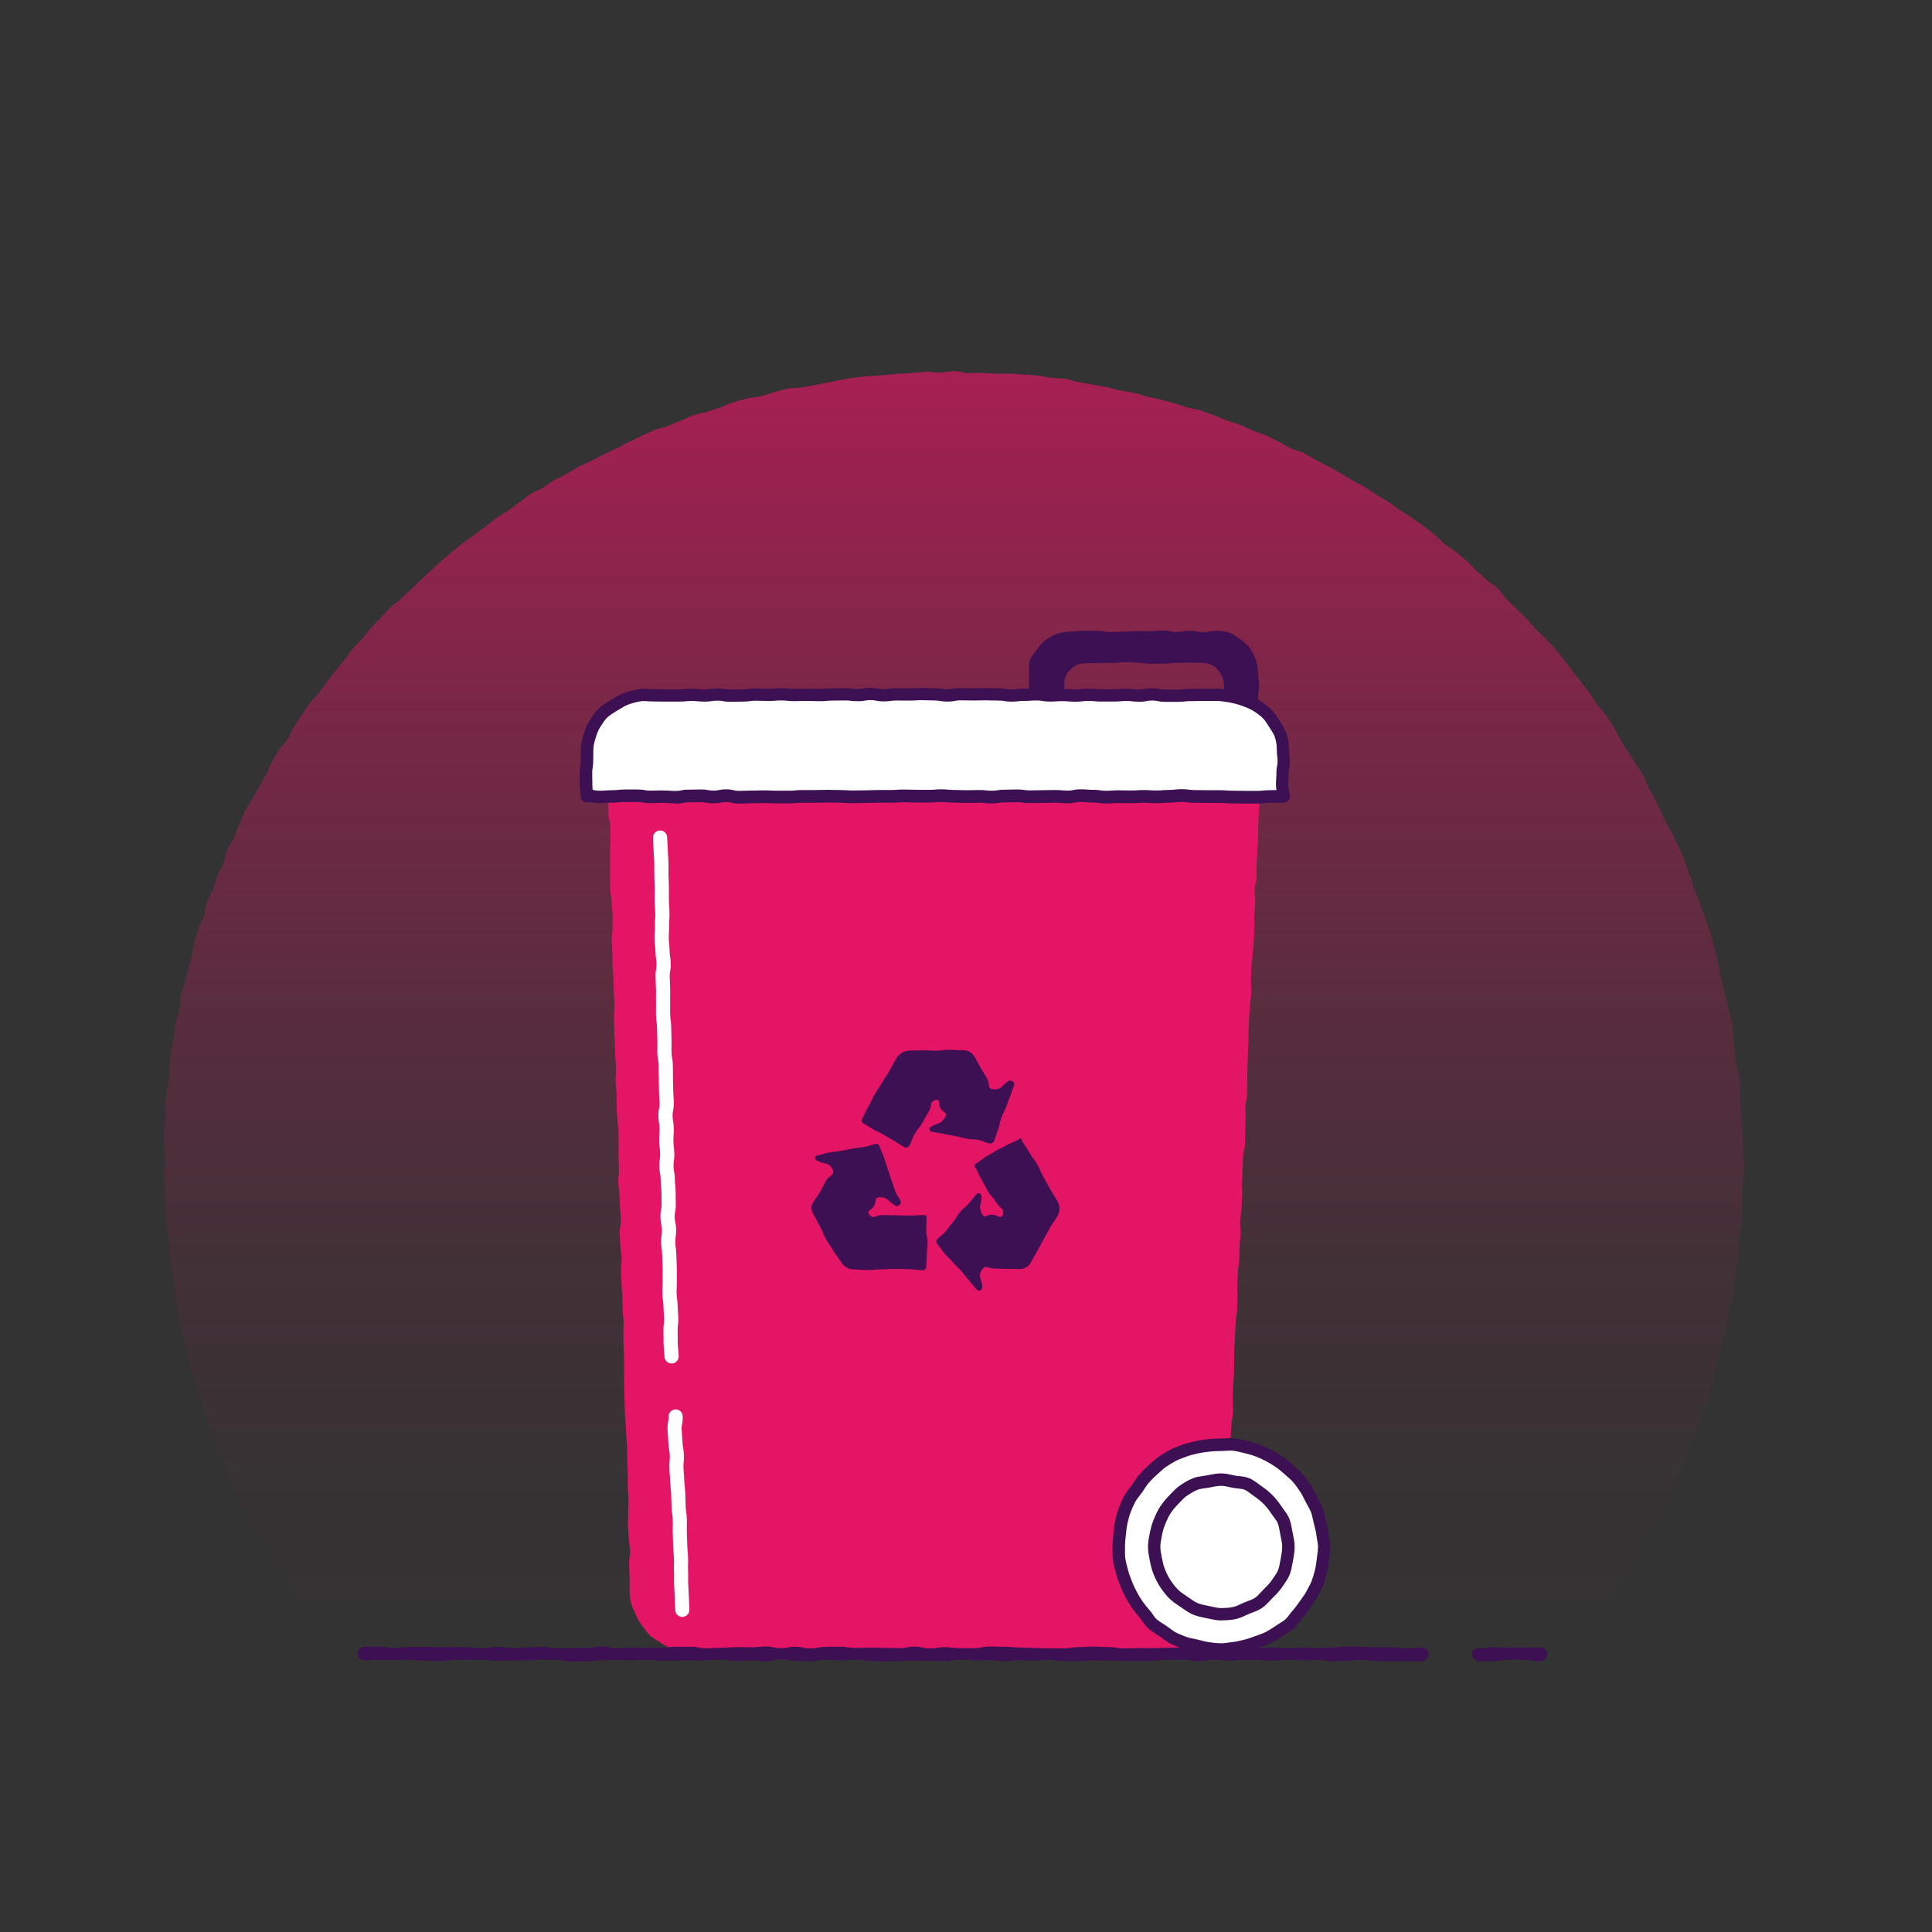 <?xml version="1.0" encoding="UTF-8"?><svg xmlns="http://www.w3.org/2000/svg" xmlns:xlink="http://www.w3.org/1999/xlink" viewBox="0 0 500 500"><rect x="0" y="0" width="500" height="500" fill="#333333" stroke="none"/><defs><linearGradient id="uuid-b09c5604-e70c-4ca0-8ebf-070a84d2cd29" x1="246.87" y1="-6.85" x2="246.87" y2="429.01" gradientUnits="userSpaceOnUse"><stop offset="0" stop-color="#e51565"/><stop offset=".11" stop-color="#e51565" stop-opacity=".82"/><stop offset=".29" stop-color="#e51565" stop-opacity=".58"/><stop offset=".46" stop-color="#e51565" stop-opacity=".37"/><stop offset=".62" stop-color="#e51565" stop-opacity=".21"/><stop offset=".76" stop-color="#e51565" stop-opacity=".09"/><stop offset=".9" stop-color="#e51565" stop-opacity=".02"/><stop offset="1" stop-color="#e51565" stop-opacity="0"/></linearGradient></defs><g id="uuid-b700e231-38d4-4b08-8e41-79ec312d8f07"><path d="m451.36,300.7c0,1.19,0,2.38-.03,3.57s-.48,2.37-.52,3.55.15,2.39.09,3.57c-.06,1.19.08,2.39,0,3.57s-.4,2.36-.5,3.54c-.1,1.19-.46,2.34-.58,3.52s.22,2.42.08,3.6-.37,2.35-.53,3.53-.5,2.33-.68,3.5-.2,2.38-.41,3.55-.84,2.26-1.07,3.43-.1,2.41-.34,3.57-.76,2.27-1.02,3.43-.5,2.32-.79,3.48-.65,2.29-.95,3.43c-.31,1.15-.62,2.29-.94,3.44s-.42,2.36-.76,3.49c-.35,1.14-.6,2.31-.97,3.44s-.8,2.24-1.19,3.37-.92,2.2-1.32,3.32c-.41,1.12-.92,2.2-1.34,3.3-.43,1.11-.66,2.3-1.1,3.4-.45,1.1-1.25,2.06-1.71,3.15s-.9,2.2-1.38,3.28c-.48,1.09-.8,2.25-1.3,3.32s-.81,2.25-1.33,3.32-1.31,2-1.85,3.06-1.25,2.03-1.8,3.08-.73,2.31-1.31,3.35c-.58,1.04-1.37,1.96-1.96,2.99s-1.13,2.09-1.75,3.11c-.61,1.02-1.14,2.09-1.77,3.1s-1.5,1.86-2.15,2.86-1.41,1.92-2.07,2.9c-.67.99-1.07,2.15-1.75,3.12s-1.44,1.89-2.14,2.86-1.33,1.98-2.04,2.92-1.54,1.78-2.27,2.71c-1.77.38-1.8.21-3.61.21s-1.81-.39-3.62-.39c-1.81,0-1.81,0-3.62,0s-1.81.25-3.62.25-1.81.09-3.62.09-1.81-.05-3.62-.05c-1.81,0-1.81-.17-3.62-.17s-1.81.11-3.62.11-1.81.04-3.62.04c-1.81,0-1.81-.18-3.62-.18-1.81,0-1.81-.12-3.62-.12s-1.81.12-3.62.12-1.81.34-3.62.34c-1.81,0-1.81-.3-3.62-.3s-1.81-.04-3.62-.04c-1.81,0-1.81.3-3.62.3-1.81,0-1.81-.37-3.62-.37-1.81,0-1.81.09-3.62.09s-1.81.3-3.62.3c-1.81,0-1.81-.27-3.62-.27-1.81,0-1.81.19-3.62.19s-1.81.09-3.62.09-1.81-.13-3.62-.13-1.81-.02-3.62-.02c-1.81,0-1.81-.18-3.62-.18-1.81,0-1.81.36-3.62.36s-1.81-.04-3.62-.04q-1.81,0-3.62,0c-1.81,0-1.81-.3-3.62-.3s-1.81.03-3.62.03c-1.81,0-1.81.06-3.62.06s-1.81.15-3.62.15c-1.81,0-1.81-.31-3.62-.31s-1.81.41-3.62.41c-1.81,0-1.81-.26-3.62-.26-1.81,0-1.81-.04-3.62-.04-1.81,0-1.81.13-3.61.13-1.81,0-1.81.02-3.61.02-1.81,0-1.81-.1-3.61-.1s-1.81.02-3.62.02c-1.81,0-1.81-.24-3.62-.24s-1.81.3-3.62.3c-1.81,0-1.81-.21-3.62-.21s-1.81-.11-3.62-.11-1.81.11-3.62.11-1.81.02-3.62.02c-1.81,0-1.81.19-3.62.19s-1.81.07-3.62.07c-1.81,0-1.81-.06-3.62-.06s-1.81-.3-3.62-.3-1.81.45-3.62.45-1.81-.2-3.62-.2c-1.81,0-1.81-.09-3.62-.09-1.81,0-1.81.12-3.62.12-1.81,0-1.81-.11-3.62-.11s-1.81-.14-3.62-.14c-1.81,0-1.81.26-3.62.26s-1.81-.21-3.62-.21-1.81-.06-3.62-.06-1.81.07-3.62.07-1.81.06-3.62.06c-1.81,0-1.81-.18-3.62-.18-1.81,0-1.81.15-3.62.15s-1.81.09-3.62.09c-1.81,0-1.81-.17-3.62-.17s-1.81.08-3.62.08-1.81.19-3.62.19-1.81-.1-3.62-.1-1.81.17-3.62.17c-1.81,0-1.81-.29-3.62-.29-1.81,0-1.81.12-3.62.12-1.81,0-1.81-.11-3.62-.11s-1.81.05-3.62.05-1.81-.17-3.62-.17c-1.81,0-1.81.05-3.62.05s-1.81,0-3.62,0-1.81.04-3.62.04c-1.81,0-1.81.33-3.62.33s-1.81-.06-3.62-.06c-1.81,0-1.81-.11-3.62-.11s-1.81.06-3.62.06-1.81-.14-3.63-.14-1.81.15-3.63.15-1.81,0-3.63,0-1.81-.05-3.62-.05-1.81-.25-3.62-.25c-1.81,0-1.81.02-3.63.02-1.82,0-1.82,0-3.63,0-1.82,0-1.81.33-3.58-.05-.73-.94-1.31-1.8-2.03-2.75s-1.47-1.86-2.17-2.82-1.48-1.86-2.16-2.84-1.6-1.79-2.26-2.77-1.32-1.98-1.97-2.98-.92-2.23-1.55-3.24-1.26-2.01-1.87-3.03-1.41-1.93-2-2.96-1.03-2.15-1.6-3.19-1.31-1.99-1.87-3.04-1.2-2.06-1.74-3.11c-.54-1.06-.98-2.17-1.5-3.24-.52-1.07-1.13-2.1-1.63-3.17s-.86-2.22-1.34-3.31-.79-2.24-1.26-3.34-.97-2.17-1.41-3.27-1.07-2.13-1.5-3.24c-.43-1.11-.79-2.24-1.19-3.36-.41-1.12-.77-2.25-1.16-3.37-.39-1.12-.85-2.22-1.22-3.35s-.76-2.25-1.11-3.39-.44-2.35-.76-3.49-.73-2.26-1.04-3.41-.76-2.26-1.05-3.41-.54-2.31-.81-3.47-.61-2.3-.85-3.47-.3-2.36-.53-3.53-.51-2.32-.72-3.49c-.2-1.17-.19-2.38-.37-3.55-.18-1.17-.34-2.35-.5-3.53-.16-1.18-.29-2.35-.43-3.54s-.37-2.35-.49-3.53-.22-2.36-.32-3.55c-.1-1.18-.14-2.37-.22-3.56s-.26-2.36-.32-3.55-.07-2.37-.11-3.56-.28-2.37-.3-3.56.29-2.38.29-3.57-.17-2.41-.15-3.61-.09-2.41-.05-3.61.3-2.4.37-3.6c.06-1.2-.14-2.42-.05-3.62s.15-2.41.25-3.6.56-2.37.68-3.56.06-2.42.21-3.61.17-2.41.34-3.6.52-2.36.71-3.54.3-2.39.51-3.57c.21-1.19.74-2.31.97-3.49s.09-2.44.34-3.61.78-2.29,1.05-3.46.62-2.32.91-3.49c.29-1.17.57-2.34.88-3.5s.33-2.41.67-3.56.75-2.29,1.1-3.44,1.07-2.18,1.44-3.33.35-2.42.75-3.56,1.17-2.14,1.58-3.27.66-2.32,1.09-3.44c.44-1.12,1.12-2.14,1.58-3.25s.52-2.39,1-3.49,1.28-2.07,1.77-3.16c.5-1.1.77-2.29,1.29-3.38s.92-2.23,1.45-3.31,1.3-2.04,1.85-3.11,1.22-2.07,1.8-3.13,1.17-2.1,1.76-3.14.91-2.25,1.52-3.29,1.19-2.09,1.82-3.12,1.63-1.82,2.28-2.83c.64-1.02,1.01-2.21,1.67-3.22s1.29-2.04,1.97-3.03,1.33-2.01,2.02-2.99,1.7-1.74,2.41-2.71,1.37-1.97,2.1-2.93c.73-.95,1.45-1.92,2.2-2.86s1.54-1.84,2.31-2.77,1.37-1.99,2.15-2.9,1.67-1.73,2.47-2.63c.8-.9,1.48-1.91,2.29-2.8s1.67-1.74,2.49-2.61,1.63-1.77,2.48-2.63,1.92-1.48,2.78-2.32,1.77-1.62,2.65-2.45,1.69-1.71,2.57-2.52,1.73-1.66,2.64-2.46c.9-.8,1.75-1.65,2.67-2.43s1.82-1.58,2.75-2.34c.93-.76,1.86-1.53,2.8-2.28s2.01-1.32,2.97-2.06,1.91-1.45,2.88-2.17,1.87-1.51,2.85-2.21,2.04-1.28,3.03-1.96,1.92-1.45,2.92-2.11,1.87-1.54,2.89-2.18c1.01-.64,2.2-1.01,3.23-1.64,1.03-.63,1.96-1.4,3-2.01,1.04-.61,2.16-1.06,3.21-1.65s2.06-1.24,3.12-1.81c1.06-.57,2.2-.97,3.27-1.52s2.13-1.11,3.2-1.65c1.08-.53,2.17-1.02,3.26-1.53s2.11-1.16,3.21-1.65,2.15-1.09,3.25-1.56,2.17-1.06,3.28-1.51c1.11-.46,2.34-.62,3.46-1.05s2.21-.95,3.34-1.36c1.13-.42,2.18-1.04,3.32-1.43s2.36-.52,3.5-.9,2.28-.75,3.43-1.11,2.21-1.01,3.37-1.34c1.15-.33,2.32-.66,3.48-.97s2.41-.27,3.58-.56,2.28-.78,3.46-1.06,2.32-.66,3.5-.91,2.44-.09,3.62-.32c1.18-.23,2.36-.43,3.55-.64s2.35-.5,3.54-.69,2.35-.56,3.54-.72,2.37-.42,3.57-.57,2.39-.23,3.59-.35,2.4-.11,3.6-.22,2.39-.24,3.59-.33c1.2-.08,2.4-.16,3.6-.22,1.2-.06,2.39-.31,3.6-.35,1.2-.04,2.41.28,3.62.26,1.2-.02,2.4-.41,3.61-.41s2.4.49,3.6.51,2.41-.08,3.61-.04,2.4.12,3.6.19,2.41-.06,3.61.02c1.2.08,2.41.1,3.6.21s2.41.11,3.6.24c1.2.13,2.37.45,3.57.6s2.42.1,3.61.27,2.33.67,3.52.86c1.19.19,2.37.43,3.55.64,1.19.21,2.37.4,3.55.63s2.33.62,3.5.87c1.18.25,2.39.32,3.56.6s2.31.7,3.47.99c1.17.29,2.36.46,3.52.78s2.33.61,3.48.94,2.3.71,3.44,1.07,2.39.43,3.53.81,2.26.84,3.39,1.24,2.22.95,3.35,1.36,2.31.7,3.43,1.14,2.19,1.01,3.3,1.47,2.29.76,3.39,1.24,2.13,1.13,3.23,1.63c1.1.5,2.09,1.21,3.17,1.72s2.35.67,3.42,1.21c1.08.53,2.05,1.28,3.12,1.83s2.16,1.06,3.22,1.63c1.06.57,2.09,1.2,3.13,1.79,1.05.59,2.06,1.24,3.1,1.85s2.17,1.06,3.19,1.69c1.03.63,1.99,1.36,3,2s2.1,1.19,3.1,1.85c1,.66,1.94,1.43,2.93,2.11s2.07,1.24,3.05,1.94,2,1.35,2.96,2.06,1.88,1.5,2.84,2.23c.95.73,1.72,1.71,2.66,2.46s2.03,1.32,2.95,2.08c.93.76,1.87,1.52,2.78,2.3s1.65,1.76,2.55,2.56,1.76,1.63,2.65,2.45c.89.81,2.05,1.33,2.92,2.16s1.43,1.98,2.29,2.82c.86.84,1.73,1.66,2.58,2.52s1.74,1.66,2.57,2.53c.83.87,1.56,1.83,2.37,2.71s1.82,1.6,2.61,2.5,1.69,1.72,2.47,2.63,1.51,1.88,2.27,2.81,1.4,1.96,2.15,2.9,1.52,1.87,2.25,2.82,1.47,1.9,2.19,2.87c.71.97,1.31,2.02,2,3s1.62,1.8,2.3,2.8,1.32,2.02,1.98,3.02,1.04,2.19,1.68,3.21,1.28,2.03,1.91,3.06,1.35,1.99,1.96,3.03c.61,1.04,1.43,1.95,2.02,3,.59,1.05.86,2.27,1.43,3.33s1.21,2.08,1.77,3.14,1,2.19,1.53,3.26c.53,1.08,1.08,2.14,1.6,3.23s1.19,2.1,1.68,3.19c.49,1.09,1.11,2.14,1.59,3.24s.87,2.24,1.33,3.36.77,2.28,1.21,3.4.72,2.3,1.14,3.42.94,2.22,1.33,3.35.84,2.25,1.22,3.4.83,2.26,1.19,3.41.75,2.29,1.08,3.44.59,2.33.9,3.5.43,2.37.72,3.54.45,2.36.73,3.53c.27,1.17.6,2.32.85,3.5s.62,2.32.85,3.51.7,2.32.91,3.5c.21,1.18.15,2.41.34,3.6s.16,2.4.33,3.6c.17,1.19.31,2.38.46,3.57s.67,2.34.79,3.54.07,2.41.18,3.61c.1,1.2,0,2.41.09,3.61s.19,2.39.25,3.6.19,2.39.23,3.6.13,2.4.15,3.6c.02,1.2.28,2.4.28,3.61Z" fill="url(#uuid-b09c5604-e70c-4ca0-8ebf-070a84d2cd29)"/></g><g id="uuid-02c0ec17-d453-47d2-8deb-d061b15f2f57"><path d="m157.08,193.98c-1.16,1.17.34,1.75.38,3.39s-.36,1.66-.32,3.3c.04,1.65.34,1.64.38,3.28.04,1.65-.17,1.65-.13,3.3s.05,1.65.09,3.29c.04,1.65.4,1.64.45,3.28s0,1.65.04,3.29c.04,1.65-.11,1.65-.07,3.3.04,1.65-.08,1.65-.03,3.29.04,1.65-.03,1.65.02,3.29s.02,1.65.06,3.29.34,1.64.38,3.28c.04,1.64.17,1.64.21,3.28s-.07,1.65-.02,3.29-.26,1.65-.21,3.29.12,1.64.17,3.28c.04,1.64.03,1.64.07,3.29s.14,1.64.19,3.29.09,1.65.13,3.29c.04,1.65.12,1.64.17,3.29s-.2,1.65-.15,3.3.06,1.64.11,3.29.07,1.64.11,3.29.05,1.64.1,3.29.18,1.64.22,3.29-.14,1.65-.1,3.3c.04,1.65.2,1.64.24,3.29s-.04,1.65,0,3.29c.04,1.64.16,1.64.21,3.29s.27,1.64.31,3.28c.04,1.65-.02,1.65.02,3.29s-.07,1.65-.03,3.3.06,1.65.11,3.29-.22,1.65-.18,3.3.27,1.64.31,3.28.11,1.64.16,3.29.17,1.64.22,3.29-.37,1.66-.32,3.3c.04,1.65.11,1.64.16,3.29.04,1.65.28,1.64.32,3.29.04,1.65-.19,1.65-.15,3.3.04,1.65.11,1.64.15,3.29s.17,1.64.21,3.29.01,1.65.06,3.3.22,1.64.26,3.29-.09,1.65-.05,3.3,0,1.65.05,3.29c.04,1.65.12,1.65.17,3.29.04,1.65-.09,1.65-.04,3.3s-.06,1.65-.01,3.29.07,1.64.11,3.29.05,1.65.09,3.29.16,1.64.21,3.29.13,1.65.18,3.29.16,1.64.2,3.29c.04,1.65,0,1.65.04,3.3s.08,1.65.12,3.29-.03,1.65.01,3.3c.04,1.65.13,1.65.18,3.29.04,1.65-.11,1.65-.07,3.3s-.11,1.65-.07,3.3.19,1.64.24,3.29.25,1.64.3,3.29c.04,1.65-.29,1.66-.25,3.31.05,1.65.1,1.65.14,3.3s-.04,1.65,0,3.31c.03,1.12.09,2.26.33,3.32s.78,2.1,1.22,3.1.99,1.98,1.62,2.88,1.3,1.8,2.09,2.57,1.81,1.25,2.73,1.86c.92.6,1.85,1.14,2.88,1.56s2.04.74,3.14.95c1.06.21,2.14.22,3.27.22,1.66,0,1.66.39,3.31.39s1.66-.24,3.31-.24,1.66.16,3.31.16,1.66-.16,3.31-.16,1.66.27,3.31.27,1.66-.27,3.31-.27,1.66-.14,3.31-.14,1.66.03,3.31.03,1.66.37,3.31.37,1.66-.32,3.31-.32,1.66.27,3.31.27,1.66-.19,3.32-.19,1.66-.04,3.31-.04,1.66.08,3.31.08,1.66.13,3.31.13,1.66-.2,3.32-.2,1.66-.1,3.31-.1,1.66.24,3.31.24,1.66.04,3.32.04,1.66-.16,3.31-.16,1.66-.06,3.32-.06,1.66.02,3.31.02,1.66.14,3.32.14,1.66,0,3.32,0,1.65-.18,3.31-.18,1.66.36,3.31.36,1.66-.06,3.32-.06,1.66-.23,3.31-.23,1.66.02,3.32.02,1.66.07,3.31.07,1.66,0,3.32,0,1.66.03,3.32.03,1.66-.06,3.32-.06,1.66-.13,3.32-.13,1.66.2,3.32.2,1.66.04,3.31.04,1.66.01,3.32.01,1.66.05,3.32.05,1.66-.3,3.32-.3,1.66.07,3.33.07,2.08,1.18,3.29.04.04-1.61.11-3.26c.07-1.65.05-1.65.12-3.3s.26-1.64.33-3.29.05-1.65.12-3.29.21-1.64.28-3.29c.07-1.65-.03-1.65.04-3.3s.18-1.64.25-3.29-.24-1.66-.16-3.31c.07-1.65.03-1.65.1-3.3.07-1.65.19-1.64.27-3.29.07-1.65-.02-1.65.05-3.3.07-1.65.21-1.64.28-3.29.07-1.65-.01-1.65.06-3.3.07-1.65.12-1.65.19-3.29s.24-1.64.32-3.29-.06-1.65.02-3.3c.07-1.65-.05-1.65.02-3.3.07-1.64.12-1.64.19-3.29s.35-1.63.42-3.28-.14-1.65-.07-3.3,0-1.65.08-3.29c.07-1.65.15-1.64.22-3.29s0-1.65.06-3.3-.02-1.65.05-3.3.11-1.65.19-3.29.05-1.65.12-3.29.33-1.63.41-3.28c.07-1.65.03-1.65.1-3.29s-.1-1.65-.03-3.3.03-1.65.11-3.29.29-1.64.36-3.29.02-1.65.09-3.3.2-1.64.28-3.29-.22-1.66-.15-3.31.31-1.64.38-3.28q.07-1.65.15-3.29c.07-1.65-.09-1.66-.02-3.3.07-1.65.07-1.65.14-3.3s.03-1.65.1-3.3c.07-1.65.44-1.63.51-3.28.07-1.65.01-1.65.09-3.3.07-1.65-.02-1.65.06-3.3.07-1.65-.09-1.65-.02-3.3.07-1.65.37-1.63.44-3.28s-.04-1.65.04-3.3-.03-1.65.04-3.3c.07-1.65.02-1.65.09-3.3s.07-1.65.14-3.3c.07-1.65-.02-1.65.05-3.3s.06-1.65.14-3.3.21-1.64.28-3.29c.07-1.65.24-1.64.32-3.29s-.18-1.66-.11-3.31.06-1.65.13-3.3.25-1.64.32-3.28c.07-1.65.21-1.64.28-3.29.07-1.65.08-1.65.15-3.3s-.09-1.65-.01-3.3.16-1.65.23-3.29-.22-1.66-.15-3.31.41-1.63.48-3.28c.07-1.65-.05-1.65.02-3.3s.12-1.65.19-3.3.13-1.65.21-3.3-.05-1.66.02-3.31c.07-1.65.05-1.65.13-3.3.07-1.65.19-1.64.27-3.29.07-1.65.02-1.65.1-3.3s-.12-1.66-.05-3.31.14-1.65.21-3.3c.07-1.65,1.47-2.21.33-3.4s-1.76-.12-3.42-.12-1.66.05-3.32.05-1.66.34-3.32.34-1.66-.38-3.32-.38c-1.66,0-1.66.29-3.32.29-1.66,0-1.66.1-3.32.1s-1.66-.2-3.32-.2-1.66-.09-3.32-.09c-1.66,0-1.66.19-3.32.19-1.66,0-1.66-.22-3.32-.22-1.66,0-1.66.23-3.32.23s-1.66-.21-3.32-.21c-1.66,0-1.66.16-3.32.16s-1.66-.16-3.32-.16-1.66.26-3.32.26c-1.66,0-1.66-.09-3.32-.09s-1.66.14-3.32.14c-1.66,0-1.66-.01-3.32-.01-1.66,0-1.66.04-3.32.04-1.66,0-1.66-.07-3.32-.07s-1.66-.04-3.32-.04c-1.66,0-1.66-.18-3.32-.18s-1.66.13-3.32.13-1.66-.12-3.32-.12c-1.66,0-1.66-.12-3.32-.12-1.66,0-1.66.07-3.32.07s-1.66.22-3.32.22-1.66-.06-3.32-.06-1.66,0-3.32,0-1.66-.25-3.32-.25-1.66.41-3.32.41-1.66-.43-3.32-.43-1.66.43-3.32.43-1.66-.26-3.32-.26-1.66.08-3.32.08-1.66-.07-3.32-.07-1.66.23-3.32.23c-1.66,0-1.66-.39-3.32-.39s-1.66.05-3.32.05-1.66-.03-3.32-.03-1.66.35-3.32.35-1.66-.2-3.32-.2-1.66-.09-3.32-.09c-1.66,0-1.66-.09-3.33-.09-1.66,0-1.66.42-3.33.42-1.66,0-1.66-.02-3.32-.02s-1.66-.11-3.32-.11-1.66.07-3.33.07-1.66.05-3.33.05c-1.67,0-1.67.01-3.3-.37-1.79-.41-2.31-1.14-3.48.05Z" fill="#e51565"/><path d="m325.6,174.29c0,1.54.26,1.54.26,3.08s-.25,1.54-.25,3.08.03,1.54.03,3.08c0,1.54-.16,1.54-.16,3.08s.31,1.54.31,3.08-.06,1.54-.06,3.09-.04,1.54-.04,3.09c0,1.18-.11,2.35-.45,3.41s-.81,2.22-1.48,3.14-1.62,1.68-2.54,2.36-2.05.94-3.15,1.3c-1.06.35-2.14.72-3.31.72-1.88,0-1.88-.16-3.75-.16,1.06,0,1.96-.27,2.82-.77s1.6-1.15,2.11-2.04,1.1-1.79,1.1-2.85c0-1.68-.44-1.68-.44-3.37,0-1.68.23-1.68.23-3.36s-.14-1.68-.14-3.37c0-1.68.33-1.68.33-3.37,0-1.68-.15-1.68-.15-3.37,0-1.69-.07-1.69-.07-3.37s-.02-1.69-.02-3.37c0-1.06-.31-2.02-.8-2.87s-1.15-1.72-2.03-2.23-1.89-.76-2.95-.76c-1.65,0-1.65-.04-3.3-.04-1.65,0-1.65.06-3.3.06s-1.65.21-3.3.21-1.65.03-3.3.03c-1.65,0-1.65-.3-3.3-.3s-1.65-.11-3.3-.11-1.65.17-3.31.17-1.66.03-3.31.03-1.66.06-3.31.06c-1.06,0-2.11.12-2.96.62s-1.7,1.26-2.21,2.15-.7,1.93-.7,2.99c0,1.68.21,1.68.21,3.37s-.12,1.68-.12,3.36c0,1.68-.19,1.68-.19,3.37,0,1.68.07,1.68.07,3.37,0,1.68.01,1.68.01,3.37,0,1.69.04,1.69.04,3.37,0,1.69-.05,1.69-.05,3.37,0,1.06.47,2,.97,2.85s1.24,1.53,2.12,2.04c.85.49,1.76.8,2.82.8-2.09,0-2.09.22-4.17.22-1.18,0-2.35-.17-3.41-.51-1.1-.36-2.11-.97-3.03-1.64s-1.77-1.48-2.45-2.41-1.17-1.97-1.53-3.07-.33-2.21-.33-3.38c0-1.54-.3-1.54-.3-3.08s.3-1.54.3-3.08-.19-1.54-.19-3.08c0-1.54-.11-1.54-.11-3.08s.35-1.54.35-3.08-.11-1.54-.11-3.09.02-1.54.02-3.09c0-1.18-.13-2.37.21-3.44s1.22-1.96,1.89-2.88,1.38-1.8,2.31-2.47,1.93-1.17,3.03-1.52,2.17-.55,3.35-.55c1.71,0,1.71-.23,3.42-.23s1.71.02,3.42.02,1.71.34,3.42.34,1.71-.12,3.42-.12,1.71-.15,3.42-.15,1.71.03,3.42.03,1.71-.18,3.42-.18,1.71.39,3.42.39,1.71-.32,3.43-.32,1.72.36,3.43.36,1.72-.34,3.43-.34c1.18,0,2.37.15,3.43.5s2.01,1.14,2.93,1.8,1.77,1.43,2.44,2.36,1.14,1.95,1.49,3.05.56,2.17.56,3.35Z" fill="#3c1053"/><path d="m332.07,194c0,1.51.2,1.51.2,3.02,0,1.51-.3,1.51-.3,3.02s-.11,1.51-.11,3.03.4,1.51.4,3.03c0,0-.22-.03-.22-.02-1.64,0-1.64.04-3.27.04-1.64,0-1.64.18-3.27.18q-1.63,0-3.27,0c-1.63,0-1.63-.04-3.27-.04s-1.64-.13-3.27-.13c-1.64,0-1.64.02-3.27.02s-1.64-.03-3.27-.03c-1.64,0-1.64-.24-3.28-.24s-1.64.19-3.27.19-1.64.14-3.27.14-1.64-.12-3.27-.12-1.64.11-3.27.11-1.64-.03-3.27-.03c-1.64,0-1.64.12-3.27.12-1.64,0-1.64-.25-3.28-.25s-1.64-.14-3.28-.14-1.64.33-3.27.33c-1.64,0-1.64-.15-3.27-.15s-1.64.04-3.27.04-1.64.06-3.27.06-1.64-.24-3.28-.24c-1.64,0-1.64.06-3.28.06-1.64,0-1.64.26-3.27.26-1.64,0-1.64-.18-3.27-.18-1.64,0-1.64.06-3.28.06s-1.64-.08-3.28-.08c-1.64,0-1.64-.16-3.28-.16-1.64,0-1.64.14-3.28.14s-1.64-.02-3.28-.02-1.64-.06-3.28-.06c-1.64,0-1.64.12-3.28.12s-1.64,0-3.28,0-1.64.08-3.28.08-1.64.03-3.28.03c-1.64,0-1.64-.11-3.28-.11s-1.64-.06-3.28-.06-1.64.06-3.28.06c-1.64,0-1.64-.01-3.28-.01-1.64,0-1.64.16-3.27.16-1.64,0-1.64,0-3.27,0-1.64,0-1.64-.09-3.28-.09s-1.64.06-3.27.06-1.64.07-3.28.07c-1.64,0-1.64-.39-3.28-.39s-1.64.32-3.28.32-1.64-.29-3.28-.29c-1.64,0-1.64.05-3.28.05-1.64,0-1.64.34-3.28.34s-1.64-.12-3.28-.12-1.64.05-3.28.05-1.64-.3-3.28-.3c-1.64,0-1.64.02-3.28.02s-1.64.18-3.28.18-1.64.13-3.29.13-1.64-.34-3.29-.35c0,0,.02.18.02.17,0-1.51-.19-1.51-.19-3.02s-.04-1.51-.04-3.02.26-1.51.26-3.03.04-1.51.04-3.03c0-1.2.31-2.3.65-3.41s.7-2.21,1.35-3.21,1.23-2.02,2.11-2.83,1.88-1.41,2.91-2.02,2-1.27,3.13-1.68c1.08-.39,2.26-.7,3.45-.9s2.35.03,3.55.03c1.65,0,1.65.04,3.31.04s1.65,0,3.31,0,1.65-.16,3.31-.16,1.66.16,3.31.16,1.66-.25,3.31-.25,1.65.3,3.31.3,1.65-.05,3.31-.05,1.65-.23,3.31-.23,1.65.06,3.31.06,1.66-.14,3.31-.14,1.66.18,3.31.18,1.65-.05,3.31-.05,1.65.07,3.31.07,1.65-.15,3.31-.15,1.66-.03,3.31-.03,1.65.2,3.31.2,1.65-.28,3.31-.28,1.66.33,3.31.33,1.66-.23,3.31-.23,1.66.02,3.31.02,1.66-.11,3.31-.11,1.66.07,3.31.07,1.66.27,3.31.27,1.66-.33,3.31-.33,1.66.04,3.31.04,1.66-.03,3.31-.03,1.66.05,3.31.05,1.65.27,3.31.27,1.65-.19,3.31-.19,1.66-.1,3.31-.1,1.65.27,3.31.27,1.66-.11,3.31-.11,1.66.14,3.31.14,1.66-.2,3.31-.2,1.66.16,3.31.16,1.66,0,3.31,0,1.66-.15,3.32-.15,1.66.2,3.32.2,1.66-.32,3.31-.32,1.66.33,3.31.33,1.66-.02,3.32-.02,1.66-.18,3.32-.18,1.66-.07,3.32-.07,1.66,0,3.32,0c1.2,0,2.37.21,3.51.4s2.33.48,3.42.86c1.13.41,2.25.82,3.24,1.41s2.01,1.33,2.85,2.11c.88.82,1.46,1.87,2.1,2.84s1.31,1.98,1.65,3.1.51,2.29.51,3.49Z" fill="#fff"/><path d="m174.84,207.91c-.88,0-1.32-.03-1.76-.06-.38-.03-.76-.06-1.52-.06s-1.19.01-1.59.03c-.42.01-.85.03-1.69.03-.96,0-1.47-.09-1.92-.17-.38-.07-.68-.12-1.36-.12-.81,0-1.22,0-1.63,0-.41,0-.83,0-1.66,0-.73,0-1.07.04-1.47.08-.43.05-.91.1-1.82.1-.76,0-1.14.03-1.52.06-.43.03-.88.07-1.77.07-.99,0-1.52-.11-1.98-.21-.21-.04-.4-.08-.64-.11-.17.08-.36.12-.56.14-.86.04-1.6-.67-1.69-1.52h0c-.01-.07-.02-.14-.02-.21,0-.09,0-.17.01-.25-.01-.41-.04-.65-.08-.93-.05-.4-.11-.86-.11-1.71,0-.73-.01-1.1-.02-1.46-.01-.39-.02-.78-.02-1.56,0-.89.08-1.37.15-1.79.06-.35.11-.62.11-1.24,0-.78.01-1.17.02-1.56.01-.37.02-.73.02-1.47,0-1.42.36-2.7.72-3.88.38-1.25.79-2.46,1.54-3.61l.3-.46c.55-.86,1.18-1.84,2.06-2.67.99-.92,2.16-1.61,3.18-2.22l.56-.34c.83-.51,1.78-1.09,2.84-1.47,1.17-.42,2.45-.75,3.72-.97.92-.16,1.8-.1,2.66-.04.39.02.77.05,1.16.05.85,0,1.27.01,1.69.02.4.01.81.02,1.61.02h3.31c.75,0,1.1-.04,1.5-.08.42-.04.9-.09,1.81-.09s1.39.05,1.81.09c.4.04.75.07,1.5.07.71,0,1.04-.05,1.42-.11.44-.07.95-.14,1.9-.14s1.49.09,1.94.17c.38.07.69.12,1.37.12.8,0,1.21-.01,1.61-.02.42-.01.85-.02,1.7-.02.72,0,1.05-.05,1.43-.1.44-.06.94-.13,1.87-.13.86,0,1.29.02,1.71.03.4.01.8.03,1.59.03s1.13-.03,1.52-.06c.44-.04.89-.07,1.79-.07s1.4.05,1.83.1c.4.04.74.08,1.48.08.8,0,1.2-.01,1.6-.02.43-.01.85-.03,1.7-.03s1.29.02,1.72.03c.4.02.79.03,1.59.03s1.12-.03,1.51-.07c.42-.04.9-.08,1.8-.08.81,0,1.22,0,1.62-.02.42,0,.84-.02,1.69-.02.93,0,1.42.06,1.85.11.39.05.73.09,1.46.09.69,0,1-.05,1.38-.12.45-.08.96-.17,1.93-.17s1.51.11,1.97.2c.37.08.67.14,1.34.14.71,0,1.05-.05,1.43-.1.44-.06.94-.13,1.88-.13.84,0,1.26,0,1.68.01.41,0,.82.01,1.63.01s1.16-.03,1.55-.05c.44-.03.88-.06,1.76-.06s1.3.02,1.73.04c.4.02.79.04,1.58.04.96,0,1.47.08,1.92.16.37.06.7.12,1.39.12s.97-.06,1.34-.13c.46-.09.98-.19,1.97-.19.85,0,1.27.01,1.7.02.4.01.81.02,1.61.02s1.22,0,1.62-.02c.42,0,.84-.02,1.69-.02s1.28.01,1.71.03c.4.01.8.03,1.6.03.96,0,1.47.08,1.92.16.37.06.7.12,1.39.12.73,0,1.08-.04,1.47-.08.43-.05.92-.11,1.84-.11.78,0,1.17-.02,1.55-.05.44-.03.88-.06,1.76-.06.96,0,1.47.08,1.92.16.37.06.7.12,1.39.12.77,0,1.16-.03,1.55-.05.44-.03.88-.06,1.77-.06s1.35.04,1.79.08c.39.03.76.07,1.52.07s1.07-.04,1.46-.09c.43-.05.93-.11,1.85-.11s1.38.04,1.81.08c.39.04.75.07,1.51.07h3.31c.76,0,1.12-.03,1.51-.06.42-.04.9-.08,1.8-.08s1.42.06,1.85.11c.39.05.73.09,1.46.09.67,0,.97-.06,1.35-.13.46-.09.98-.19,1.96-.19s1.51.11,1.98.2c.38.08.67.14,1.34.14.82,0,1.23,0,1.64,0,.42,0,.84,0,1.67,0,.74,0,1.08-.04,1.48-.08.43-.05.92-.1,1.83-.1.8,0,1.2-.02,1.6-.03.43-.02.86-.03,1.73-.03h3.32c1.28,0,2.46.2,3.6.4l.18.03c1.38.23,2.59.54,3.69.94,1.28.46,2.43.89,3.52,1.54,1.17.69,2.22,1.47,3.12,2.31.87.81,1.48,1.76,2.01,2.61l.4.62c.68,1.04,1.38,2.11,1.78,3.41.38,1.24.58,2.57.58,3.96,0,.65.04.95.09,1.3.05.4.11.86.11,1.72,0,.91-.1,1.42-.18,1.82-.07.34-.12.6-.12,1.2,0,.81-.03,1.22-.06,1.63-.03.35-.05.7-.05,1.4,0,.55.06.77.15,1.1.11.43.26.96.26,1.93,0,.46-.2.9-.55,1.21-.53.47-1.11.41-1.36.38-.73,0-1.11.01-1.49.02-.43,0-.85.02-1.7.02-.73,0-1.07.04-1.46.08-.42.05-.91.1-1.81.1h-3.27c-.83,0-1.25,0-1.67-.01-.4,0-.8-.02-1.6-.02-.88,0-1.33-.03-1.76-.07-.38-.03-.75-.06-1.51-.06-.81,0-1.21,0-1.62,0-.41,0-.83,0-1.65,0s-1.25,0-1.67-.02c-.4,0-.8-.02-1.61-.02-.93,0-1.43-.07-1.87-.13-.38-.05-.7-.1-1.41-.1s-1.06.04-1.45.09c-.43.05-.91.11-1.83.11-.75,0-1.11.03-1.5.06-.44.04-.89.08-1.77.08s-1.31-.03-1.75-.06c-.38-.03-.76-.05-1.52-.05s-1.14.03-1.53.05c-.44.03-.87.06-1.75.06s-1.25,0-1.67-.02c-.4,0-.8-.02-1.6-.02s-1.14.03-1.52.06c-.44.03-.88.06-1.75.06-.94,0-1.44-.08-1.88-.14-.37-.06-.7-.11-1.39-.11-.89,0-1.34-.04-1.77-.07-.39-.03-.75-.06-1.5-.06-.66,0-.95.06-1.32.13-.46.09-.98.2-1.96.2-.89,0-1.37-.04-1.79-.08-.38-.04-.74-.07-1.49-.07-.8,0-1.2,0-1.6.02-.42,0-.84.02-1.67.02-.79,0-1.18.01-1.58.03-.42.02-.85.03-1.7.03-.94,0-1.43-.07-1.87-.14-.38-.05-.7-.1-1.41-.1-.79,0-1.19.01-1.58.03-.42.02-.85.03-1.7.03-.69,0-1.01.05-1.38.11-.44.07-.94.15-1.89.15s-1.38-.05-1.81-.1c-.39-.04-.73-.08-1.47-.08-.79,0-1.19.01-1.58.03-.42.01-.85.03-1.69.03s-1.29-.02-1.72-.04c-.39-.02-.78-.04-1.56-.04-.9,0-1.37-.05-1.79-.09-.4-.04-.74-.07-1.48-.07s-1.11.03-1.5.06c-.44.04-.89.08-1.77.08-.83,0-1.24,0-1.66-.01-.4,0-.81-.01-1.62-.01s-1.27-.01-1.69-.03c-.4-.01-.79-.03-1.58-.03s-1.14.03-1.52.06c-.44.03-.88.06-1.76.06h-3.28c-.78,0-1.17.02-1.56.04-.43.02-.86.04-1.71.04-.8,0-1.2,0-1.61.02-.42,0-.84.02-1.67.02s-1.31-.03-1.75-.06c-.38-.03-.77-.05-1.53-.05-.85,0-1.27-.02-1.7-.03-.4-.02-.79-.03-1.58-.03s-1.19.01-1.58.03c-.42.02-.85.03-1.7.03s-1.24,0-1.65,0c-.41,0-.81,0-1.63,0-.74,0-1.08.03-1.48.07-.42.04-.9.09-1.79.09h-3.27c-.86,0-1.3-.02-1.73-.04-.39-.02-.77-.04-1.55-.04s-1.19.01-1.58.03c-.42.01-.85.03-1.69.03-.79,0-1.18.02-1.57.03-.43.02-.85.04-1.71.04-1.01,0-1.57-.13-2.01-.24-.37-.09-.63-.15-1.26-.15-.67,0-.96.06-1.33.13-.46.09-.97.19-1.95.19s-1.47-.09-1.91-.17c-.38-.07-.68-.12-1.36-.12-.8,0-1.19.01-1.59.02-.42.01-.84.03-1.69.03-.66,0-.95.06-1.32.14-.46.09-.98.2-1.97.2Zm157.14-.24c.2.01.48-.02.76-.16-.24.11-.51.15-.76.16Zm1.13-.4h0,0Zm0,0s0,0,0,0c0,0,0,0,0,0Zm-161.55-2.69c.88,0,1.32.03,1.76.06.38.03.76.06,1.52.06.66,0,.95-.06,1.32-.14.46-.09.98-.2,1.96-.2.8,0,1.19-.01,1.59-.02.42-.01.84-.03,1.69-.03.96,0,1.47.09,1.91.17.38.07.68.12,1.36.12s.96-.06,1.33-.13c.46-.09.97-.19,1.95-.19s1.57.13,2.01.24c.37.09.63.15,1.26.15.79,0,1.18-.02,1.57-.03.43-.02.85-.04,1.71-.04.79,0,1.19-.01,1.58-.03.42-.01.85-.03,1.69-.03s1.3.02,1.73.05c.39.02.77.04,1.55.04h3.27c.74,0,1.08-.04,1.48-.08.42-.04.9-.09,1.79-.09.83,0,1.24,0,1.65,0,.41,0,.81,0,1.63,0s1.19-.01,1.58-.03c.42-.02.85-.03,1.7-.03s1.27.02,1.7.03c.39.01.79.03,1.58.03.87,0,1.31.03,1.75.06.38.03.77.05,1.53.05.8,0,1.2,0,1.61-.02.42,0,.84-.02,1.67-.02.78,0,1.17-.02,1.56-.04.43-.02.86-.04,1.71-.04h3.28c.76,0,1.14-.03,1.52-.06.44-.03.88-.06,1.76-.06s1.27.01,1.69.03c.4.01.79.03,1.58.03s1.24,0,1.66.01c.4,0,.81.01,1.62.01.75,0,1.12-.03,1.5-.06.44-.04.89-.08,1.77-.08s1.37.05,1.79.09c.4.04.74.07,1.48.07.86,0,1.29.02,1.72.04.39.02.78.04,1.56.04s1.19-.01,1.58-.03c.42-.01.85-.03,1.69-.03.9,0,1.38.05,1.81.1.39.04.73.08,1.47.08.69,0,1.01-.05,1.38-.11.44-.07.94-.15,1.89-.15.79,0,1.19-.01,1.58-.03.42-.02.85-.03,1.7-.03.93,0,1.43.07,1.87.14.38.05.7.1,1.41.1.79,0,1.18-.01,1.58-.03.42-.02.85-.03,1.7-.03.8,0,1.2,0,1.6-.02.42,0,.84-.02,1.67-.02.89,0,1.37.04,1.78.08.38.04.74.07,1.49.07.66,0,.95-.06,1.32-.13.46-.09.98-.2,1.96-.2.89,0,1.34.04,1.77.07.39.03.75.06,1.5.06.94,0,1.44.08,1.88.14.37.06.7.11,1.39.11.76,0,1.14-.03,1.52-.06.44-.03.88-.06,1.75-.06s1.25,0,1.67.02c.4,0,.8.02,1.6.02s1.14-.03,1.52-.05c.44-.03.87-.06,1.75-.06s1.31.03,1.75.06c.38.03.76.05,1.52.05s1.11-.03,1.5-.06c.44-.04.89-.08,1.77-.08.73,0,1.06-.04,1.45-.09.43-.05.91-.11,1.82-.11s1.43.07,1.87.13c.38.05.7.1,1.41.1.83,0,1.25,0,1.67.02.4,0,.8.02,1.61.02s1.22,0,1.62,0c.41,0,.83,0,1.65,0,.88,0,1.33.03,1.76.07.38.03.75.06,1.51.06.83,0,1.25,0,1.67.02.4,0,.8.02,1.6.02h3.27c.73,0,1.07-.04,1.46-.08.42-.05.91-.1,1.81-.1.81,0,1.21,0,1.61-.02-.07-.35-.13-.79-.13-1.42,0-.81.03-1.22.06-1.63.03-.35.05-.7.05-1.4,0-.91.1-1.42.18-1.82.07-.34.12-.6.12-1.2,0-.65-.04-.95-.09-1.3-.05-.4-.11-.86-.11-1.72,0-1.07-.15-2.08-.43-3.02-.27-.87-.82-1.71-1.4-2.6l-.42-.65c-.47-.75-.92-1.45-1.48-1.97-.74-.69-1.61-1.33-2.58-1.9-.84-.5-1.84-.88-2.97-1.28-.92-.33-1.95-.59-3.14-.79l-.18-.03c-1.01-.17-2.06-.35-3.06-.35h-3.32c-.8,0-1.2.01-1.6.03-.43.02-.86.03-1.73.03-.74,0-1.08.04-1.48.08-.43.05-.92.1-1.83.1-.82,0-1.23,0-1.64,0-.42,0-.84,0-1.67,0-.99,0-1.51-.11-1.97-.2-.38-.08-.67-.14-1.34-.14s-.97.06-1.35.13c-.46.09-.98.19-1.96.19-.93,0-1.42-.06-1.85-.11-.39-.05-.73-.09-1.46-.09s-1.12.03-1.51.07c-.42.04-.9.08-1.8.08h-3.31c-.9,0-1.38-.05-1.81-.09-.39-.04-.75-.07-1.51-.07s-1.07.04-1.46.09c-.43.05-.93.11-1.85.11s-1.35-.04-1.79-.08c-.39-.03-.76-.07-1.52-.07s-1.16.03-1.55.05c-.44.03-.88.06-1.77.06-.96,0-1.47-.08-1.92-.16-.37-.06-.7-.12-1.39-.12-.78,0-1.17.02-1.55.05-.44.03-.88.06-1.76.06-.73,0-1.08.04-1.47.08-.43.05-.92.11-1.84.11s-1.47-.08-1.92-.16c-.37-.06-.7-.12-1.39-.12-.85,0-1.28-.01-1.71-.03-.4-.01-.8-.03-1.6-.03s-1.22,0-1.62.02c-.42,0-.84.02-1.69.02s-1.27-.01-1.7-.02c-.4-.01-.81-.02-1.61-.02-.67,0-.97.06-1.34.13-.46.09-.98.19-1.97.19s-1.47-.08-1.92-.16c-.37-.06-.7-.12-1.39-.12-.86,0-1.3-.02-1.73-.04-.4-.02-.79-.04-1.58-.04s-1.16.03-1.55.05c-.44.03-.88.06-1.76.06s-1.26,0-1.68-.01c-.41,0-.82-.01-1.63-.01-.71,0-1.05.05-1.43.1-.44.06-.94.13-1.88.13-.99,0-1.51-.11-1.97-.2-.37-.08-.67-.14-1.34-.14s-1,.05-1.38.12c-.45.08-.96.17-1.93.17s-1.42-.06-1.85-.11c-.39-.05-.73-.09-1.46-.09-.81,0-1.22,0-1.62.02-.42,0-.84.02-1.69.02-.76,0-1.12.03-1.51.07-.42.04-.9.08-1.8.08s-1.29-.02-1.72-.03c-.4-.02-.79-.03-1.59-.03s-1.2.01-1.6.02c-.43.01-.85.03-1.7.03-.92,0-1.4-.05-1.83-.1-.4-.04-.74-.08-1.48-.08s-1.13.03-1.52.06c-.44.04-.89.07-1.79.07s-1.29-.02-1.71-.03c-.4-.01-.8-.03-1.59-.03-.72,0-1.05.05-1.43.1-.44.06-.94.13-1.87.13-.8,0-1.21.01-1.61.02-.42.01-.85.02-1.7.02-.97,0-1.49-.09-1.94-.17-.38-.07-.69-.12-1.37-.12s-1.04.05-1.42.11c-.44.07-.95.14-1.9.14s-1.39-.05-1.81-.09c-.4-.04-.75-.07-1.5-.07s-1.1.03-1.5.07c-.42.04-.9.09-1.81.09h-3.31c-.85,0-1.27,0-1.69-.01-.4-.01-.81-.02-1.61-.02-.46,0-.91-.03-1.37-.06-.7-.04-1.36-.09-1.91,0-1.09.18-2.18.47-3.17.83-.76.27-1.49.72-2.26,1.19l-.6.36c-.89.53-1.9,1.13-2.64,1.82-.58.54-1.05,1.27-1.54,2.04l-.32.49c-.52.8-.82,1.7-1.16,2.8-.32,1.03-.58,1.96-.58,2.94,0,.78-.01,1.17-.02,1.56-.01.37-.02.73-.02,1.47,0,.89-.08,1.37-.15,1.79-.06.35-.11.62-.11,1.24,0,.73.01,1.1.02,1.46.01.39.02.78.02,1.56,0,.65.04.96.08,1.31,0,.02,0,.04,0,.06.17.03.31.06.45.09.37.08.66.14,1.32.14.76,0,1.14-.03,1.52-.06.43-.03.88-.07,1.77-.07.73,0,1.07-.04,1.47-.08.43-.05.91-.1,1.82-.1.81,0,1.22,0,1.63,0,.41,0,.83,0,1.66,0,.96,0,1.47.09,1.92.17.38.07.68.12,1.36.12.79,0,1.19-.01,1.59-.03.42-.01.85-.03,1.69-.03Z" fill="#3c1053"/><path d="m234.39,296.94c-.14,0-.2,0-.34-.07-1.34-.77-1.32-.81-2.66-1.59s-1.32-.81-2.66-1.59c-1.34-.78-1.41-.66-2.76-1.44-1.34-.78-1.33-.8-2.67-1.59-.2-.14-.26-.22-.33-.49-.07-.2.03-.34.1-.54.89-1.57.74-1.65,1.64-3.21s.75-1.65,1.66-3.21,1-1.5,1.91-3.06,1.02-1.5,1.92-3.06c.91-1.56.85-1.6,1.75-3.16.74-1.28,2.09-2.04,3.51-2.04,1.7,0,1.7-.07,3.41-.07s1.7.09,3.41.09,1.71-.22,3.41-.22,1.71.13,3.41.11c1.22-.07,2.5.57,3.1,1.66.82,1.43.77,1.46,1.59,2.88.82,1.43.87,1.4,1.69,2.83s-.11,2.58,1.53,2.72c2.37.2,2.03-.99,4.09-2.17.34-.2.65-.04.98.16.34.2.5.56.37.9-.53,1.44-.49,1.46-1.01,2.9-.53,1.44-.55,1.43-1.08,2.88-.53,1.44-.72,1.38-1.24,2.82s-.29,1.54-.81,2.98-.49,1.46-1.02,2.91c-.14.41-.73.74-1.13.67-1.52-.27-1.45-.65-2.97-.92-1.52-.27-1.55-.07-3.07-.34-1.52-.27-1.5-.41-3.01-.68s-1.52-.31-3.04-.58-1.52-.28-3.04-.55c-.34-.07-.42-.22-.48-.55-.07-.34.01-.53.28-.66,2.06-1.18,2.62-.6,3.83-2.65.68-1.16-.59-.99-1.27-2.15s.12-2.48-1.19-2.18c-1.71.39-.87,1.33-1.75,2.85s-.87,1.52-1.75,3.04c-.88,1.52-1.1,1.39-1.98,2.91s-.6,1.68-1.48,3.2c-.14.2-.4.23-.67.3-.07.07-.32.19-.39.19-.03-.08.2-.25.2-.25Z" fill="#3c1053"/><path d="m253.17,333.92c-.27,0-.33-.11-.53-.31-.99-1.17-.97-1.18-1.96-2.36s-.97-1.19-1.96-2.36c-.99-1.17-1.14-1.05-2.12-2.22-.99-1.18-1.15-1.04-2.14-2.22s-.86-1.28-1.85-2.46c-.27-.34-.38-.93-.11-1.2,1-1.17,1.26-.96,2.25-2.14s.92-1.24,1.92-2.42.79-1.35,1.78-2.53,1.2-1.01,2.2-2.19,1.02-1.17,2-2.35c.2-.27.52-.49.86-.35s.5.48.5.81c0,2.36-.95,2.57.21,4.63.66,1.16,1.16.09,2.49.09s2.42,1.33,2.81.05c.51-1.68-.83-1.67-1.7-3.19s-1.22-1.32-2.1-2.84-.81-1.56-1.69-3.08-.73-1.61-1.62-3.12c-.14-.2-.21-.38-.14-.65.07-.2.26-.34.46-.47,1.34-.78,1.21-1,2.56-1.77s1.33-.8,2.67-1.58,1.42-.64,2.77-1.42c1.34-.78,1.48-.54,2.82-1.32.2-.14.32-.43.59-.36.2.07.2.41.33.61.91,1.56,1.01,1.5,1.91,3.07s1.11,1.45,2.02,3.01c.9,1.57.71,1.68,1.61,3.25.91,1.57.85,1.6,1.75,3.17.91,1.57.96,1.54,1.87,3.1.74,1.28.75,2.77,0,3.99-.87,1.48-.99,1.41-1.85,2.9-.86,1.49-.8,1.52-1.66,3.01-.86,1.49-.8,1.52-1.66,3.01-.86,1.49-.84,1.5-1.68,3-.54,1.08-1.61,1.71-2.89,1.71-1.64,0-1.64-.03-3.28-.03-1.64,0-1.64-.09-3.29-.09-1.64,0-2.22-1.08-3.15.27-1.35,1.94.05,2.27.05,4.63,0,.34-.38.71-.72.84-.14.07-.13-.04-.27-.04-.05-.05-.08-.07-.08-.07Z" fill="#3c1053"/><path d="m238.91,328.73c-1.81,0-1.81-.27-3.62-.27-1.81,0-1.81-.08-3.62-.08-1.81,0-1.81.13-3.62.13-1.81,0-1.81.17-3.62.17s-1.81-.16-3.62-.16c-1.42,0-2.58-.92-3.32-2.13-.86-1.47-1.07-1.35-1.91-2.82s-.98-1.4-1.82-2.88-.62-1.6-1.47-3.08-.72-1.56-1.59-3.02c-.68-1.01-.98-2.25-.3-3.33.84-1.42.99-1.33,1.81-2.76s.72-1.49,1.54-2.92c.82-1.43,2.41-1.39,1.71-2.88-1.02-2.15-2.08-1.21-4.14-2.39-.34-.2-.44-.47-.38-.81.07-.34.32-.41.65-.47,1.52-.27,1.48-.49,3-.76s1.54-.17,3.06-.44c1.52-.27,1.51-.31,3.03-.58,1.52-.27,1.54-.17,3.06-.44s1.48-.5,3-.76c.41-.07.76.22.89.63.52,1.45.62,1.41,1.14,2.86s.44,1.48.96,2.92.44,1.48.96,2.92.49,1.46,1.02,2.91c.53,1.45.91,1.31,1.44,2.75.14.34-.27.72-.54.93-.27.2-.54.25-.88.05-2.03-1.18-1.77-2.16-4.12-2.17-1.35,0-.71,1.06-1.39,2.23-.68,1.17-2.14,1.28-1.22,2.27,1.19,1.29,1.66.1,3.42.1s1.76.06,3.51.06,1.76.08,3.52.08,1.76-.13,3.52-.13c.2,0,.6-.06.73.15.14.14.08.5.08.71,0,1.54-.07,1.54-.07,3.09s.36,1.54.36,3.09c0,1.55-.2,1.55-.2,3.09s-.17,1.55-.17,3.09c0,.2.07.47-.13.6-.2.14-.27.46-.54.46-.08.06-.13.02-.13.02Z" fill="#3c1053"/><path d="m173.8,352.86c-.99,0-1.81-.79-1.83-1.79-.02-.73-.06-1.07-.1-1.46-.05-.43-.11-.91-.13-1.82-.02-.84-.02-1.26-.02-1.69,0-.4,0-.8-.02-1.6-.02-.95.04-1.46.1-1.9.04-.37.08-.69.07-1.38-.02-.76-.05-1.15-.08-1.53-.04-.44-.07-.87-.09-1.75-.02-.71-.06-1.04-.12-1.42-.06-.43-.13-.93-.15-1.86-.02-.89,0-1.37.03-1.79.02-.37.04-.75.03-1.49-.02-.87,0-1.3,0-1.73.01-.39.02-.77,0-1.55-.02-.8-.04-1.2-.06-1.59-.02-.42-.04-.84-.06-1.68-.02-.71-.06-1.04-.11-1.43-.06-.43-.13-.92-.15-1.85-.02-.97.05-1.48.12-1.94.05-.38.1-.67.08-1.35-.01-.64-.08-.93-.15-1.29-.09-.44-.21-.99-.23-1.98-.02-1.02.09-1.59.18-2.04.07-.36.13-.62.11-1.24-.02-.84-.02-1.26-.02-1.68,0-.4,0-.8-.02-1.6-.02-.74-.05-1.09-.09-1.48-.04-.42-.09-.89-.11-1.78-.01-.67-.07-.96-.14-1.34-.08-.45-.18-.96-.2-1.93-.02-.97.05-1.48.12-1.94.05-.38.1-.67.08-1.34-.02-.73-.06-1.06-.1-1.45-.05-.43-.11-.91-.13-1.82-.02-.91.02-1.4.05-1.82.03-.39.06-.73.04-1.46-.01-.68-.07-.98-.13-1.37-.08-.45-.16-.95-.18-1.91-.02-1.04.1-1.61.2-2.07.08-.35.13-.61.12-1.21-.02-.77-.05-1.15-.08-1.54-.03-.43-.07-.87-.08-1.73-.02-.83-.02-1.24-.03-1.65,0-.41-.01-.81-.03-1.62-.02-.84-.02-1.26-.02-1.68,0-.4,0-.8-.01-1.59-.01-.67-.07-.97-.14-1.34-.08-.45-.18-.96-.2-1.93-.02-.85-.01-1.28,0-1.71,0-.39.02-.78,0-1.56l-.08-3.27c-.02-.71-.06-1.04-.12-1.42-.06-.43-.13-.92-.15-1.85-.02-.86,0-1.3,0-1.73.01-.39.02-.77,0-1.55-.02-.87,0-1.3,0-1.74.01-.39.02-.77,0-1.54-.02-.79-.04-1.19-.06-1.58-.02-.42-.05-.85-.06-1.69-.02-1.01.08-1.56.16-2.01.07-.37.12-.64.1-1.27-.02-.7-.06-1.02-.12-1.4-.07-.44-.14-.93-.16-1.87-.02-.74-.05-1.08-.1-1.47-.05-.42-.1-.9-.12-1.8-.02-.91.02-1.39.05-1.82.03-.39.06-.73.04-1.46-.02-.91.02-1.39.05-1.82.03-.39.06-.73.04-1.46-.02-.77-.05-1.15-.07-1.54-.03-.43-.07-.87-.08-1.73-.02-.86,0-1.29,0-1.72,0-.39.02-.78,0-1.55-.02-.8-.03-1.19-.05-1.59-.02-.42-.04-.84-.05-1.68-.02-.85-.01-1.27-.01-1.69,0-.4,0-.79,0-1.58-.02-.76-.05-1.13-.08-1.51-.04-.44-.08-.88-.1-1.76-.02-.77-.05-1.15-.07-1.54-.03-.43-.07-.87-.08-1.73-.02-1.01.78-1.85,1.79-1.87,1-.05,1.85.78,1.87,1.79.02.77.05,1.15.08,1.54.03.43.07.87.08,1.74.02.75.05,1.13.08,1.51.04.44.08.88.1,1.76.02.85.01,1.27.01,1.69,0,.4,0,.79,0,1.58.02.8.03,1.2.05,1.6.02.42.04.84.05,1.67.02.86,0,1.29,0,1.72,0,.39-.02.78,0,1.55.02.77.05,1.15.07,1.54.03.43.07.87.08,1.73.02.91-.02,1.39-.05,1.82-.03.39-.06.73-.04,1.46.02.91-.02,1.39-.05,1.81-.03.39-.05.73-.04,1.46.02.74.05,1.08.1,1.47.05.42.1.9.12,1.8.02.7.06,1.03.12,1.4.07.44.14.93.16,1.87.02,1.01-.08,1.56-.16,2.01-.07.37-.12.64-.1,1.27.02.79.04,1.18.06,1.58.02.42.05.85.06,1.7.02.87,0,1.3,0,1.73-.01.39-.02.77,0,1.54.02.86,0,1.3,0,1.73-.01.39-.02.77,0,1.55.02.71.06,1.04.12,1.42.06.43.13.92.15,1.85l.08,3.27c.02.86.01,1.28,0,1.71,0,.39-.02.78,0,1.56.01.67.07.97.14,1.34.08.45.18.96.2,1.93.02.84.02,1.26.02,1.68,0,.4,0,.8.01,1.59.02.83.02,1.24.03,1.65,0,.41.01.81.03,1.62.02.77.05,1.15.08,1.54.03.43.07.87.08,1.74.02,1.04-.1,1.61-.2,2.07-.08.35-.13.61-.12,1.21.01.68.07.98.13,1.37.08.45.16.95.18,1.9.02.91-.02,1.39-.05,1.82-.03.39-.06.73-.04,1.46.02.73.06,1.06.1,1.45.05.43.11.91.13,1.82.02.97-.05,1.48-.12,1.94-.05.38-.1.67-.08,1.34.01.67.07.96.14,1.34.08.45.18.96.2,1.93.02.74.05,1.1.09,1.48.04.42.09.89.11,1.79.02.83.02,1.25.02,1.67,0,.4,0,.8.02,1.61.02,1.02-.09,1.59-.18,2.04-.07.36-.13.62-.11,1.24.01.64.08.93.15,1.29.09.44.21.99.23,1.98.02.97-.05,1.48-.12,1.94-.05.38-.1.67-.08,1.35.02.71.06,1.04.11,1.43.06.43.13.92.15,1.85.02.79.04,1.19.06,1.59.02.42.04.84.06,1.69.02.87,0,1.3,0,1.73-.01.39-.02.77,0,1.55.02.89,0,1.37-.03,1.79-.02.37-.04.75-.03,1.49.02.71.06,1.04.12,1.42.06.43.13.93.15,1.86.02.76.05,1.14.08,1.52.04.44.07.88.09,1.75.02.95-.04,1.46-.1,1.9-.04.37-.08.69-.07,1.38.02.84.02,1.26.02,1.69,0,.4,0,.8.02,1.6.02.73.06,1.07.1,1.46.05.43.11.91.13,1.82.02,1.01-.78,1.85-1.79,1.87-.01,0-.03,0-.04,0Z" fill="#fff"/><path d="m176.59,418.47c-.98,0-1.79-.77-1.83-1.76l-.14-3.34c-.03-.82-.06-1.23-.08-1.65-.02-.42-.05-.85-.08-1.7-.04-.89-.03-1.33-.02-1.78,0-.39.02-.78-.02-1.56-.04-.91-.02-1.39,0-1.82.01-.38.03-.76,0-1.53-.03-.79-.07-1.19-.1-1.58-.04-.44-.08-.87-.11-1.75-.03-.86-.04-1.28-.05-1.71,0-.41-.01-.81-.05-1.62-.04-.91-.02-1.4,0-1.82.02-.39.03-.76,0-1.52-.03-.74-.08-1.08-.14-1.48-.06-.43-.13-.92-.17-1.85-.03-.85-.04-1.27-.05-1.7,0-.41-.02-.82-.05-1.64-.03-.77-.08-1.15-.12-1.53-.05-.45-.1-.9-.14-1.8-.03-.8-.06-1.2-.1-1.59-.03-.43-.07-.87-.1-1.74-.04-.96.01-1.48.06-1.93.04-.38.07-.71.04-1.41-.03-.71-.09-1.03-.16-1.41-.08-.45-.17-.95-.21-1.91-.03-.8-.06-1.19-.1-1.59-.04-.43-.07-.87-.11-1.74-.04-1.06.08-1.65.17-2.12.07-.36.13-.62.1-1.23-.04-1.01.74-1.86,1.75-1.9,1.03-.04,1.86.74,1.9,1.75.04,1.06-.08,1.65-.17,2.12-.07.36-.13.62-.1,1.23.03.79.07,1.19.1,1.59.04.44.07.87.11,1.74.03.71.09,1.03.16,1.41.08.45.17.95.21,1.91.04.96-.01,1.47-.06,1.93-.04.38-.07.71-.04,1.41.03.8.06,1.2.1,1.59.03.43.07.87.1,1.74.03.77.08,1.15.12,1.53.05.45.1.9.14,1.8.04.85.04,1.28.05,1.71,0,.41.02.81.05,1.63.03.74.08,1.08.14,1.48.06.43.13.92.17,1.85.04.91.02,1.4,0,1.82-.02.39-.03.76,0,1.52.03.86.04,1.28.05,1.71,0,.41.01.81.05,1.62.03.79.07,1.19.1,1.58.04.44.08.87.11,1.75.04.91.02,1.39,0,1.81-.01.38-.03.76,0,1.53.04.89.03,1.34.02,1.78,0,.39-.02.78.02,1.56.03.82.06,1.23.08,1.65.02.42.05.85.08,1.7l.14,3.34c.04,1.01-.74,1.86-1.75,1.9-.03,0-.05,0-.08,0Z" fill="#fff"/><path d="m367.98,429.95c-1.93,0-1.93-.05-3.86-.05-1.93,0-1.93.04-3.86.04-1.93,0-1.93-.06-3.85-.06s-1.93-.32-3.85-.32c-1.93,0-1.93.22-3.85.22-1.93,0-1.93.12-3.85.12-1.93,0-1.93-.32-3.86-.32s-1.93.13-3.86.13-1.93-.17-3.86-.17c-1.93,0-1.93.24-3.86.24-1.93,0-1.93-.18-3.85-.18-1.93,0-1.93,0-3.85,0s-1.93.18-3.86.18c-1.93,0-1.93-.24-3.86-.24-1.93,0-1.93.38-3.86.38-1.93,0-1.93-.39-3.86-.39s-1.93.02-3.86.02c-1.93,0-1.93.21-3.86.21-1.93,0-1.93.08-3.86.08q-1.93,0-3.86,0c-1.93,0-1.93-.13-3.86-.13-1.93,0-1.93.03-3.85.03s-1.93.12-3.85.12c-1.93,0-1.93.01-3.86.01-1.93,0-1.93-.28-3.85-.28s-1.93.2-3.85.2-1.93-.14-3.85-.14-1.93.3-3.85.3c-1.93,0-1.93-.29-3.85-.29-1.93,0-1.93.03-3.85.03s-1.93-.19-3.86-.19c-1.93,0-1.93.37-3.86.37-1.93,0-1.93-.07-3.85-.07-1.93,0-1.93-.04-3.85-.04s-1.93.1-3.85.1c-1.93,0-1.93.13-3.85.13-1.93,0-1.93-.16-3.86-.16s-1.93-.33-3.86-.33-1.93.23-3.85.23c-1.93,0-1.93-.19-3.85-.19-1.93,0-1.93.39-3.86.39s-1.93-.07-3.86-.07c-1.93,0-1.93-.4-3.86-.4-1.93,0-1.93.51-3.86.51-1.93,0-1.93-.27-3.86-.27s-1.93.16-3.86.16-1.93-.38-3.86-.38c-1.93,0-1.93.18-3.86.18s-1.93.08-3.86.08c-1.93,0-1.93.02-3.86.02-1.93,0-1.93.04-3.86.04s-1.93-.18-3.86-.18c-1.93,0-1.93.04-3.86.04-1.93,0-1.93-.04-3.86-.04s-1.93.07-3.86.07-1.93.25-3.86.25c-1.93,0-1.93.04-3.86.04-1.93,0-1.93-.36-3.85-.36-1.93,0-1.93-.13-3.86-.13s-1.93.19-3.86.19-1.93.04-3.86.04-1.93.07-3.86.07-1.93-.21-3.86-.21-1.93-.06-3.86-.06-1.93.12-3.86.12-1.93.25-3.86.25-1.93-.14-3.86-.14-1.93-.23-3.86-.23c-1.93,0-1.93.08-3.86.08-1.93,0-1.93.02-3.87.02-1.93,0-1.93.04-3.87.04-.93,0-1.57-.7-1.57-1.63s.64-1.81,1.57-1.81c1.93,0,1.93-.07,3.86-.07s1.93.33,3.86.33,1.93-.26,3.85-.26,1.93-.03,3.85-.03,1.93.1,3.85.1,1.93-.03,3.85-.03,1.93.05,3.86.05,1.93.23,3.86.23,1.93-.35,3.86-.35,1.93.35,3.86.35,1.93-.22,3.85-.22,1.93-.13,3.85-.13,1.93.41,3.86.41,1.93-.13,3.86-.13,1.93.03,3.86.03,1.93-.38,3.86-.38,1.93.44,3.86.44,1.93-.14,3.86-.14,1.93.03,3.86.03,1.93-.02,3.86-.02,1.93-.27,3.86-.27,1.93.02,3.85.02,1.93.4,3.85.4,1.93-.14,3.86-.14,1.93-.17,3.85-.17,1.93.04,3.85.04,1.93-.21,3.85-.21,1.93.45,3.85.45,1.93-.37,3.85-.37,1.93.42,3.85.42,1.93-.39,3.86-.39,1.93-.05,3.86-.05,1.93.32,3.85.32,1.93-.07,3.85-.07,1.93.06,3.85.06,1.93.06,3.85.06,1.93-.39,3.86-.39,1.93.48,3.86.48,1.93-.34,3.85-.34,1.93.26,3.85.26,1.93,0,3.86,0,1.93-.42,3.86-.42,1.93.05,3.86.05,1.93.19,3.86.19,1.93.14,3.86.14,1.93.08,3.86.08,1.93.03,3.86.03,1.93-.34,3.86-.34,1.93-.14,3.86-.14,1.93.13,3.86.13,1.93.35,3.86.35,1.93-.09,3.86-.09,1.93.02,3.86.02,1.93-.11,3.86-.11,1.93-.05,3.86-.05,1.93-.09,3.86-.09,1.93.28,3.86.28,1.93-.02,3.85-.02,1.93-.02,3.86-.02,1.93,0,3.86,0,1.93-.16,3.86-.16,1.93.22,3.86.22,1.93-.18,3.86-.18,1.93.1,3.86.1,1.93-.14,3.86-.14,1.93-.26,3.86-.26,1.93.08,3.86.08,1.93.14,3.86.14,1.93-.02,3.86-.02,1.93.31,3.87.31,1.93-.26,3.87-.26c.93,0,1.78.77,1.78,1.7s-.85,1.9-1.78,1.9Z" fill="#3c1053"/><path d="m398.59,429.96c-2,0-2-.39-3.99-.39-2,0-2-.06-3.99-.06-2,0-2,.4-4,.4-2,0-2-.02-4-.02-.93,0-1.73-.91-1.73-1.84s.79-1.44,1.73-1.44c2,0,2-.3,3.99-.3s2,.09,3.99.09,2,.01,4,.01,2-.06,4-.06c.93,0,1.87.76,1.87,1.69s-.94,1.91-1.87,1.91Z" fill="#3c1053"/><path d="m342.7,400.28c0,1.08-.19,2.15-.31,3.2s-.26,2.14-.51,3.17-.55,2.09-.92,3.08-.95,1.93-1.44,2.87-1.16,1.79-1.77,2.66c-.61.88-1.23,1.74-1.94,2.53s-1.26,1.77-2.06,2.48-1.79,1.2-2.67,1.81-1.78,1.18-2.73,1.68-1.97.8-2.97,1.18-1.99.72-3.03.98-2.06.5-3.13.63-2.11.34-3.19.34-2.15-.16-3.2-.28-2.1-.44-3.12-.69-2.13-.37-3.12-.75-2.03-.75-2.97-1.25c-.95-.5-1.78-1.22-2.65-1.82-.88-.61-1.86-1.11-2.66-1.82s-1.29-1.73-2-2.53-1.37-1.61-1.98-2.49-1.13-1.79-1.63-2.74-.93-1.89-1.32-2.9-.77-1.97-1.03-3.02-.58-2.05-.7-3.13c-.13-1.05-.09-2.12-.09-3.2s.1-2.14.23-3.19.18-2.15.43-3.18.51-2.1.88-3.09.82-2,1.32-2.94,1.26-1.74,1.86-2.62c.61-.88,1.14-1.82,1.85-2.62s1.47-1.56,2.27-2.27,1.57-1.48,2.45-2.08,1.81-1.17,2.76-1.67,1.98-.83,2.98-1.21,2.05-.59,3.09-.85,2.08-.37,3.15-.5,2.1-.17,3.18-.17,2.16-.19,3.21-.06,2.12.39,3.15.64,2.09.52,3.08.9,1.99.83,2.93,1.33,1.87,1.07,2.75,1.67,1.69,1.32,2.49,2.03,1.63,1.41,2.34,2.2,1.28,1.72,1.89,2.6,1.02,1.87,1.52,2.82,1.07,1.85,1.45,2.85.52,2.06.78,3.1.55,2.05.68,3.12.42,2.11.42,3.19Z" fill="#fff"/><path d="m316.01,428.51c-1.02,0-1.98-.12-2.91-.24l-.48-.06c-.93-.11-1.78-.33-2.61-.55l-.71-.18c-.34-.08-.68-.15-1.03-.22-.74-.15-1.51-.29-2.28-.59l-.29-.11c-.94-.36-1.92-.73-2.86-1.22-.75-.4-1.4-.88-2.03-1.35-.26-.2-.52-.39-.79-.58-.28-.2-.58-.38-.88-.57-.65-.4-1.31-.82-1.94-1.37-.61-.54-1.06-1.18-1.45-1.75-.24-.34-.46-.66-.69-.92-.82-.92-1.51-1.79-2.1-2.65-.58-.84-1.13-1.76-1.73-2.9-.55-1.05-1.01-2.05-1.4-3.07l-.13-.35c-.35-.9-.7-1.84-.95-2.86-.06-.25-.13-.51-.2-.76-.21-.81-.43-1.65-.54-2.56-.11-.95-.11-1.89-.1-2.8v-.6c0-1.23.12-2.4.24-3.38.03-.29.06-.58.09-.86.08-.81.16-1.65.37-2.5l.05-.2c.25-1.01.5-2.05.89-3.07.41-1.08.88-2.13,1.4-3.11.38-.73.86-1.34,1.32-1.92.22-.28.44-.57.65-.86.17-.25.34-.51.51-.77.44-.67.89-1.36,1.46-2,.75-.84,1.56-1.65,2.41-2.41.19-.17.37-.34.56-.5.63-.58,1.29-1.18,2.05-1.7.94-.65,1.93-1.25,2.92-1.77.82-.43,1.66-.74,2.48-1.04l.69-.25c.89-.34,1.8-.55,2.67-.76l.6-.15c1.07-.26,2.14-.39,3.18-.52l.17-.02c1.03-.12,2.1-.18,3.38-.18.37,0,.74-.03,1.11-.05.73-.05,1.49-.1,2.29,0,1.15.14,2.24.41,3.29.66,1.17.29,2.27.57,3.32.97,1.04.39,2.08.87,3.11,1.41.97.51,1.95,1.1,2.91,1.77.98.67,1.86,1.46,2.64,2.15l.38.33c.7.62,1.43,1.26,2.1,2.01.62.7,1.14,1.46,1.63,2.19l.38.56c.49.71.85,1.44,1.2,2.15.14.28.27.55.42.83.13.25.27.51.41.76.39.71.8,1.44,1.11,2.27.3.79.46,1.58.62,2.33.07.32.13.64.21.95l.16.63c.22.85.44,1.73.56,2.68.04.35.1.7.17,1.05.13.7.27,1.5.27,2.33,0,.94-.12,1.82-.23,2.68l-.09.71c-.12,1.03-.27,2.21-.55,3.36-.33,1.34-.63,2.35-.98,3.27-.32.85-.74,1.6-1.14,2.34-.13.24-.26.47-.39.71-.42.8-.92,1.5-1.41,2.17-.16.22-.31.44-.46.66-.6.87-1.26,1.79-2.06,2.69-.25.28-.47.58-.7.89-.42.56-.89,1.19-1.5,1.73-.62.55-1.28.96-1.92,1.35-.3.19-.61.37-.9.57-1.06.74-1.98,1.3-2.89,1.78-.79.41-1.58.7-2.36.98-.26.09-.53.19-.79.29-.85.32-1.99.74-3.22,1.04-1.15.28-2.19.53-3.32.66-.28.03-.56.07-.84.11-.81.11-1.65.23-2.54.23Zm2.41-53.1c-.34,0-.71.02-1.09.05-.44.03-.88.06-1.32.06-1.15,0-2.1.05-2.99.16l-.17.02c-.99.12-1.92.23-2.8.44l-.63.15c-.81.19-1.58.37-2.27.64l-.72.27c-.75.27-1.46.53-2.08.86-.88.46-1.75.99-2.59,1.57-.58.4-1.13.9-1.71,1.43-.2.18-.39.36-.59.53-.75.67-1.47,1.39-2.13,2.13-.42.47-.78,1.03-1.17,1.63-.18.28-.37.56-.56.84-.24.34-.5.68-.76,1.01-.39.5-.76.97-1.01,1.44-.46.87-.88,1.8-1.24,2.76-.32.83-.54,1.74-.77,2.7l-.05.21c-.15.63-.22,1.32-.3,2.05-.03.31-.06.62-.1.93-.11.89-.22,1.94-.22,2.99v.62c0,.85-.01,1.64.08,2.39.08.69.27,1.38.46,2.12.07.27.14.54.21.81.2.83.51,1.63.83,2.48l.13.35c.34.9.74,1.79,1.23,2.72.54,1.03,1.02,1.84,1.53,2.57.52.75,1.13,1.52,1.86,2.34.36.4.65.82.92,1.22.32.46.62.89.94,1.17.42.37.95.7,1.51,1.05.34.21.67.42,1,.65.3.21.59.42.88.64.55.41,1.07.8,1.61,1.08.76.4,1.61.72,2.5,1.06l.29.11c.52.2,1.12.31,1.76.44.39.08.79.15,1.18.25.25.06.5.13.75.19.76.2,1.47.38,2.18.47l.49.06c.88.11,1.7.21,2.52.21.67,0,1.36-.1,2.09-.2.31-.04.61-.09.91-.12.95-.11,1.89-.34,2.94-.59,1.06-.26,2.08-.63,2.85-.92.28-.11.57-.21.85-.31.7-.25,1.36-.49,1.94-.79.79-.42,1.6-.92,2.56-1.58.34-.23.69-.45,1.04-.67.55-.34,1.07-.66,1.48-1.02.36-.32.7-.77,1.06-1.25.28-.37.56-.75.87-1.09.68-.77,1.27-1.6,1.82-2.38.16-.24.33-.47.5-.7.44-.61.86-1.19,1.17-1.8.13-.25.27-.51.41-.76.37-.67.71-1.3.95-1.93.3-.79.57-1.69.87-2.9.24-.96.37-2.04.48-2.98l.1-.75c.1-.79.2-1.53.2-2.26,0-.55-.11-1.14-.22-1.77-.07-.41-.15-.82-.19-1.23-.09-.74-.28-1.48-.48-2.27l-.17-.66c-.09-.35-.16-.71-.24-1.06-.14-.67-.27-1.3-.48-1.85-.23-.61-.57-1.21-.92-1.85-.15-.27-.3-.55-.45-.82-.16-.3-.31-.6-.46-.91-.31-.63-.6-1.23-.96-1.74l-.4-.58c-.46-.68-.89-1.31-1.37-1.86-.53-.6-1.15-1.15-1.81-1.72l-.39-.34c-.75-.66-1.52-1.35-2.34-1.91-.86-.59-1.73-1.12-2.58-1.57-.91-.48-1.84-.9-2.75-1.25-.89-.34-1.84-.58-2.9-.84-1.01-.25-2-.49-2.96-.61-.19-.02-.4-.03-.61-.03Z" fill="#3c1053"/><path d="m316.01,419.37c-1.06,0-2.07-.22-2.95-.41-.25-.05-.49-.11-.73-.16l-.15-.03c-1.13-.22-2.31-.45-3.45-.93-.97-.4-1.76-.96-2.53-1.5-.21-.15-.42-.3-.64-.44l-.32-.21c-.89-.59-1.8-1.2-2.63-2.02-.79-.79-1.53-1.71-2.32-2.89-.62-.92-1.16-1.97-1.71-3.28-.51-1.23-.79-2.48-1-3.55l-.05-.26c-.21-1.07-.43-2.18-.43-3.41s.22-2.3.43-3.35l.06-.31c.25-1.25.59-2.4,1.06-3.53.45-1.07.94-2.21,1.67-3.29.68-1.01,1.45-1.94,2.35-2.85.19-.19.37-.38.55-.57.65-.68,1.32-1.38,2.19-1.96.86-.58,2.01-1.31,3.27-1.83.89-.37,1.81-.49,2.62-.6.35-.05.69-.09,1.03-.16l.5-.1c1-.2,2.03-.42,3.17-.42,1.05,0,2.03.22,2.89.41.25.06.51.11.76.16.36.07.74.11,1.11.15.79.08,1.69.17,2.57.54.9.38,1.65.94,2.31,1.44.27.21.54.41.82.6,1.03.69,1.97,1.46,2.85,2.34.81.81,1.54,1.72,2.31,2.87.18.27.38.54.58.8.5.67,1.06,1.42,1.44,2.33.4.95.56,1.92.73,2.85.05.26.09.52.14.78l.12.57c.19.94.42,2,.42,3.11,0,1.35-.23,2.62-.44,3.7-.05.24-.09.49-.14.74-.17.95-.35,1.94-.75,2.91-.4.96-.99,1.79-1.5,2.53-.16.22-.31.44-.46.66-.67,1-1.47,1.8-2.25,2.57l-.21.21c-.22.22-.43.45-.64.68-.58.62-1.23,1.33-2.06,1.89-.84.56-1.72.9-2.58,1.22-.27.1-.55.21-.82.32-.29.12-.57.25-.85.38-.77.36-1.65.77-2.63.96-1.08.21-2.3.32-3.73.32Zm0-34.84c-.82,0-1.65.17-2.53.35l-.52.1c-.4.08-.82.14-1.23.19-.68.09-1.32.18-1.83.39-1,.41-1.97,1.04-2.71,1.53-.57.38-1.1.93-1.65,1.51-.2.21-.4.42-.6.62-.76.76-1.4,1.53-1.96,2.36-.56.84-.98,1.81-1.37,2.74-.39.93-.67,1.88-.88,2.92l-.06.32c-.19.94-.37,1.83-.37,2.72s.18,1.82.37,2.78l.05.26c.19.96.42,1.98.82,2.94.46,1.12.91,1.98,1.41,2.73.67,1,1.28,1.77,1.92,2.41.6.6,1.34,1.09,2.13,1.62l.33.22c.23.16.46.32.7.48.65.46,1.27.89,1.91,1.16.85.35,1.81.54,2.84.74l.15.03c.26.05.53.11.8.17.79.17,1.54.34,2.26.34,1.22,0,2.23-.08,3.11-.26.6-.12,1.23-.41,1.9-.72.33-.15.65-.3.98-.44.3-.12.61-.24.91-.36.72-.27,1.4-.53,1.93-.89.51-.34.98-.85,1.48-1.4.24-.26.48-.52.73-.77l.21-.21c.7-.69,1.36-1.35,1.85-2.08.16-.24.33-.48.5-.73.46-.66.9-1.28,1.16-1.91.27-.65.41-1.42.55-2.25.05-.26.1-.53.15-.79.19-.93.38-2.02.38-3.08,0-.79-.17-1.6-.35-2.46l-.12-.6c-.06-.28-.11-.57-.16-.85-.14-.8-.27-1.55-.53-2.17-.22-.54-.62-1.07-1.05-1.64-.23-.31-.46-.62-.68-.94-.65-.97-1.26-1.73-1.92-2.39-.73-.74-1.51-1.37-2.37-1.95-.33-.22-.66-.47-.98-.71-.55-.42-1.08-.82-1.6-1.03-.44-.18-1.04-.25-1.67-.31-.47-.05-.94-.1-1.4-.19-.28-.06-.56-.12-.84-.18-.77-.17-1.5-.33-2.2-.33Z" fill="#3c1053"/></g></svg>